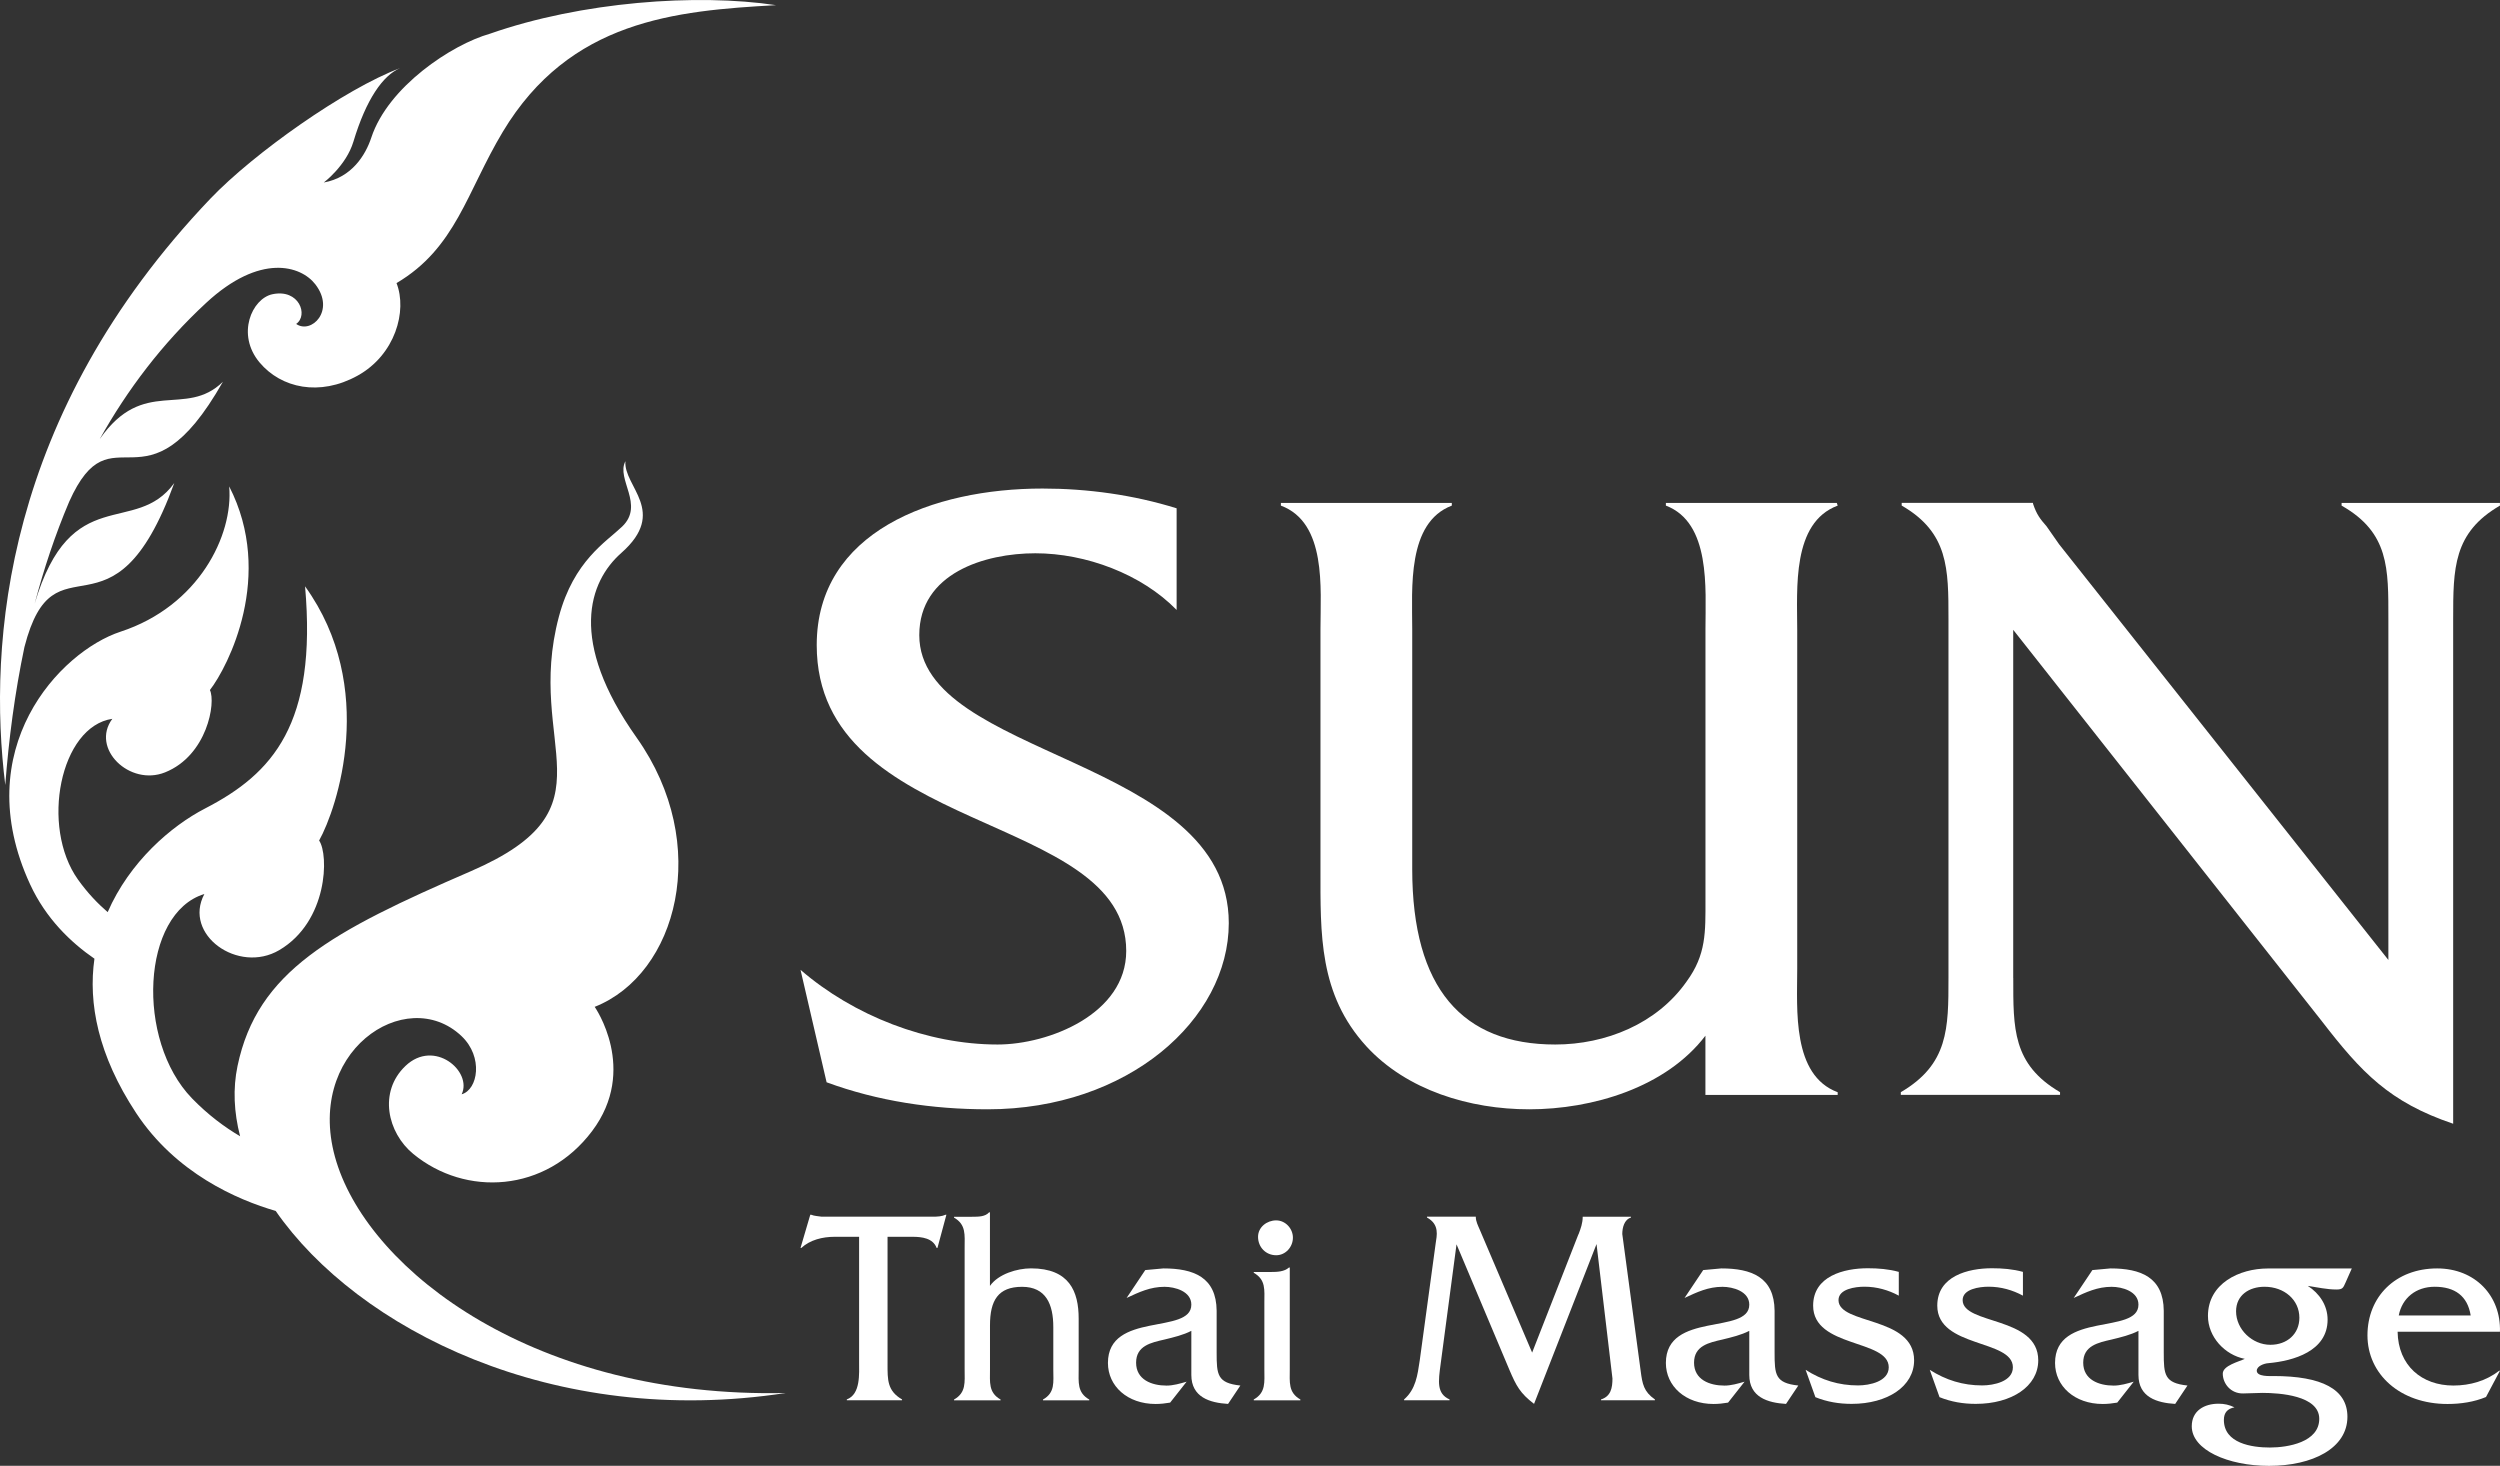 <svg xmlns="http://www.w3.org/2000/svg" id="Layer_2" width="455.33" height="266.97" viewBox="0 0 455.33 266.97"><rect x="0" y="0" width="455.33" height="266.97" fill="#333333" stroke="none"/><g id="Layer_1-2"><path d="M214.3,111.09c-6.39-6.55-16.55-10.32-25.73-10.32s-21.14,3.61-21.14,14.91c0,22.45,56.37,22.12,56.37,52.44,0,17.53-18.35,33.92-43.92,33.92-10,0-19.99-1.48-29.33-4.92l-4.75-20.48c9.67,8.36,23.1,13.6,35.89,13.6,9.34,0,23.43-5.57,23.43-17.04,0-25.56-56.37-20.97-56.37-55.71,0-20.65,21.14-28.51,41.13-28.51,8.19,0,16.55,1.15,24.42,3.6v18.52Z" fill="#fff"></path><path d="M310.64,188.6c-7.21,9.5-20.65,13.44-32.12,13.44-10.81,0-22.29-3.44-29.66-11.47-8.68-9.5-8.36-20.48-8.36-32.28v-43.75c0-7.37,1.15-19.34-7.21-22.45v-.49h31.13v.49c-8.19,3.11-7.21,15.08-7.21,22.45v43.75c0,21.79,9.18,31.95,26.05,31.95,9.18,0,18.52-3.77,23.92-11.47,3.6-4.92,3.44-9.01,3.44-14.91v-49.32c0-7.37.98-19.34-7.21-22.45v-.49h31.13l.16.49c-8.36,3.11-7.37,15.08-7.37,22.61v61.78c0,7.37-.98,19.34,7.37,22.45v.49h-24.09v-10.81Z" fill="#fff"></path><path d="M366.68,178.11c0,9.18-.16,15.73,8.52,20.81v.49h-29v-.49c8.68-5.08,8.68-11.63,8.68-20.81v-65.38c0-9.18,0-15.73-8.52-20.65v-.49h23.92v.16c.66,1.97,1.31,2.79,2.46,4.1l2.29,3.28,59.97,75.71v-62.1c0-9.18.16-15.73-8.52-20.65v-.49h28.84v.49c-8.52,4.92-8.52,11.47-8.52,20.65v91.93c-11.63-3.93-16.71-9.34-23.92-18.68l-56.21-71.28v63.42Z" fill="#fff"></path><path d="M161.65,248.43c0,2.9-.05,4.88,2.64,6.45v.15h-10.06v-.15c2.54-.96,2.24-4.67,2.24-6.96v-22.66h-4.47c-2.18,0-4.47.56-6.05,2.03h-.15l1.78-6.05h.15c.61.25,1.27.25,1.93.36h20.22c.86,0,1.68-.05,2.34-.36h.15l-1.63,6.05h-.15c-.66-1.78-2.69-2.03-4.37-2.03h-4.57v23.17Z" fill="#fff"></path><path d="M177.05,221.61c1.17,0,2.39,0,3.1-.81h.15v13.41c1.52-2.18,4.98-3.2,7.47-3.2,7.01,0,8.69,4.22,8.69,9.15v9.25c0,2.34-.3,4.22,1.93,5.49v.15h-8.43v-.15c2.24-1.27,1.88-3.15,1.88-5.49v-7.72c0-4.11-1.32-7.32-5.69-7.32s-5.84,2.49-5.84,7.01v8.03c0,2.34-.3,4.22,1.93,5.49v.15h-8.48v-.15c2.24-1.27,1.93-3.15,1.93-5.49v-22.15c0-2.34.3-4.22-1.93-5.49v-.15h3.3Z" fill="#fff"></path><path d="M223.69,255.7c-3.35-.2-6.71-1.22-6.71-5.28v-8.03c-1.47.76-3.2,1.17-4.88,1.58-2.44.56-5.18,1.12-5.18,4.22s2.84,4.17,5.54,4.17c1.22,0,2.44-.36,3.66-.71l-3,3.81c-.86.15-1.78.25-2.64.25-5.13,0-8.69-3.25-8.69-7.47,0-9.45,15.19-5.08,15.19-10.62,0-2.44-3-3.25-4.88-3.25-2.59,0-4.62.96-6.91,2.03l3.4-5.08,3.3-.3c5.49,0,9.65,1.58,9.7,7.72v7.62c0,4.01.1,5.54,4.32,5.99l-2.24,3.35Z" fill="#fff"></path><path d="M231.46,231.67c1.17,0,2.44-.05,3.3-.81h.15v18.54c0,2.34-.3,4.22,1.93,5.49v.15h-8.49v-.15c2.24-1.27,1.93-3.15,1.93-5.49v-12.14c0-2.34.3-4.17-1.93-5.44v-.15h3.1ZM232.43,228.62c-1.88,0-3.3-1.47-3.3-3.35,0-1.78,1.63-3,3.3-3s3.05,1.47,3.05,3.15-1.32,3.2-3.05,3.2Z" fill="#fff"></path><path d="M287.5,224.81c.41-1.07.76-2.08.76-3.15v-.05h8.79v.15c-1.22.36-1.58,1.83-1.58,3l3.35,24.94c.31,2.39.56,3.76,2.59,5.18v.15h-9.81v-.15c1.78-.56,2.08-2.08,2.08-3.81l-2.9-24.49-11.38,29.11c-2.54-1.93-3.25-3.3-4.47-6.15l-9.65-22.91-2.9,21.85c-.41,3.1-.76,5.33,1.63,6.4v.15h-8.28v-.15c2.13-1.88,2.44-4.37,2.85-7.11l2.9-21.29c.2-1.42.76-3.45-1.58-4.73v-.15h8.89v.05c0,.81.41,1.58.71,2.29l9.55,22.41,8.43-21.54Z" fill="#fff"></path><path d="M325.31,255.7c-3.35-.2-6.71-1.22-6.71-5.28v-8.03c-1.47.76-3.2,1.17-4.88,1.58-2.44.56-5.18,1.12-5.18,4.22s2.84,4.17,5.54,4.17c1.22,0,2.44-.36,3.66-.71l-3,3.81c-.86.15-1.78.25-2.64.25-5.13,0-8.69-3.25-8.69-7.47,0-9.45,15.19-5.08,15.19-10.62,0-2.44-3-3.25-4.88-3.25-2.59,0-4.62.96-6.91,2.03l3.4-5.08,3.3-.3c5.49,0,9.65,1.58,9.7,7.72v7.62c0,4.01.1,5.54,4.32,5.99l-2.24,3.35Z" fill="#fff"></path><path d="M345.83,235.98c-1.88-1.02-4.01-1.63-6.25-1.63-1.68,0-4.73.41-4.73,2.44,0,4.52,13.77,2.9,13.77,10.97,0,4.73-4.83,7.93-11.38,7.93-2.29,0-4.47-.36-6.6-1.22l-1.78-4.98c2.95,1.88,6.05,2.84,9.55,2.84,2.08,0,5.59-.71,5.59-3.3,0-5.13-13.77-3.51-13.77-11.23,0-5.38,5.59-6.81,9.96-6.81,1.88,0,3.81.15,5.64.66v4.32Z" fill="#fff"></path><path d="M368.44,235.98c-1.88-1.02-4.01-1.63-6.25-1.63-1.68,0-4.73.41-4.73,2.44,0,4.52,13.77,2.9,13.77,10.97,0,4.73-4.83,7.93-11.38,7.93-2.29,0-4.47-.36-6.6-1.22l-1.78-4.98c2.95,1.88,6.05,2.84,9.55,2.84,2.08,0,5.59-.71,5.59-3.3,0-5.13-13.77-3.51-13.77-11.23,0-5.38,5.59-6.81,9.96-6.81,1.88,0,3.81.15,5.64.66v4.32Z" fill="#fff"></path><path d="M396.19,255.7c-3.35-.2-6.71-1.22-6.71-5.28v-8.03c-1.47.76-3.2,1.17-4.88,1.58-2.44.56-5.18,1.12-5.18,4.22s2.84,4.17,5.54,4.17c1.22,0,2.44-.36,3.66-.71l-3,3.81c-.86.15-1.78.25-2.64.25-5.13,0-8.69-3.25-8.69-7.47,0-9.45,15.19-5.08,15.19-10.62,0-2.44-3-3.25-4.88-3.25-2.59,0-4.62.96-6.91,2.03l3.4-5.08,3.3-.3c5.49,0,9.65,1.58,9.7,7.72v7.62c0,4.01.1,5.54,4.32,5.99l-2.24,3.35Z" fill="#fff"></path><path d="M428.35,231l-1.17,2.64c-.41.91-.51,1.22-1.63,1.22-1.78,0-3.51-.41-5.23-.66,2.13,1.37,3.61,3.56,3.61,6.15,0,5.74-6.2,7.52-10.82,7.93-.71.05-2.08.51-2.08,1.37,0,1.12,2.39.97,3.05.97,8.79,0,13.46,2.39,13.46,7.42,0,5.74-6.35,8.94-14.28,8.94-7.47,0-14.07-2.9-14.07-7.21,0-2.84,2.29-4.11,4.88-4.11,1.07,0,1.93.2,2.9.66-1.27.25-1.93.96-1.93,2.29,0,4.27,5.08,5.03,8.38,5.03s8.99-.97,8.99-5.23-7.27-4.72-10.36-4.72l-3.5.1c-2.24.05-3.71-1.78-3.71-3.61,0-1.47,2.95-2.18,4.01-2.69-3.66-.71-6.71-4.01-6.71-7.82,0-5.89,5.69-8.64,10.92-8.64h15.29ZM413.51,244.93c3.05,0,5.28-1.98,5.28-4.93,0-3.25-2.74-5.64-6.35-5.64-2.79,0-5.18,1.52-5.18,4.47,0,3.3,2.95,6.1,6.25,6.1Z" fill="#fff"></path><path d="M436.68,242.54c.1,6.2,4.42,9.81,10.16,9.81,3.05,0,6-.86,8.33-2.69h.15l-2.54,4.78c-2.18.91-4.62,1.27-7.01,1.27-8.64,0-14.58-5.44-14.58-12.5s5.13-12.19,12.7-12.19c6.91,0,11.63,4.98,11.43,11.53h-18.65ZM449.99,239.59c-.56-3.56-2.9-5.23-6.55-5.23-3.4,0-5.94,2.03-6.55,5.23h13.11Z" fill="#fff"></path><path d="M5.5,161.1c2.86,6.19,7.39,10.54,11.7,13.51-1.15,8.08.64,17.56,7.59,28.1,7.24,10.98,18.41,15.8,25.42,17.84,14.91,21.48,50.58,39.67,92.89,33.16-45.45,1-75.59-22.02-81.82-42.08-6.2-19.97,12.68-32.51,22.78-22.92,4.01,3.8,3,9.74.02,10.6,2.01-4.17-4.99-10.18-10.24-5.16-4.95,4.73-3.28,12.15,1.43,16.02,9.52,7.83,24.11,7.08,32.57-4.16,8.46-11.24.47-22.63.47-22.63,15.02-5.94,21.43-29.56,7.65-49.02-12.51-17.65-8.73-28.42-2.8-33.65,8.57-7.56.35-12.1.75-16.71-1.76,3.26,3.54,7.95-.6,11.91-2.93,2.81-8.8,6.23-11.51,16.37-6.33,23.72,10.75,34.79-16.03,46.39-25.36,10.98-38.89,18.2-42.51,35.48-.86,4.11-.66,8.43.47,12.8-2.79-1.64-5.82-3.87-8.77-6.91-10.27-10.61-9.19-33.73,2.26-37.21-3.94,7.39,6.17,14.62,13.64,10.22,8.86-5.21,9.06-17.36,7.26-19.96,3.27-5.85,10.7-27.89-2.56-46.3,2.21,25.07-5.87,34.09-18.19,40.45-6.24,3.22-13.79,9.77-17.76,18.89-1.8-1.55-3.66-3.48-5.4-5.92-6.89-9.66-3.26-27.9,6.25-29.29-4.01,5.4,3.15,12.35,9.61,9.75,7.66-3.08,9.28-12.71,8.16-14.99,3.3-4.25,11.84-20.87,3.51-37.09.78,8.92-5.57,21.8-19.78,26.46-11.02,3.61-27.87,21.38-16.47,46.04ZM.96,142.97c.63-8.29,1.73-16.74,3.49-25.12,5.5-21.38,16.01,1.11,27.29-29.87-7.13,9.83-18.8-.33-25.43,21.98,1.66-6.31,3.73-12.54,6.29-18.58,7.88-17.61,13.71,3.33,28-21.85-6.82,6.69-14.45-1.03-22.44,10.45,5.04-9.01,11.39-17.4,19.37-24.8,9.85-9.13,17.28-6.79,19.9-3.4,3.71,4.81-.75,9.14-3.49,7.22,2.27-1.56.56-6.45-4.33-5.41-3.73.8-6.62,7.32-2.33,12.43,3.94,4.69,10.95,6.21,17.83,2.41,6.88-3.8,9.1-11.79,7.11-16.87,10.81-6.38,12.77-16.58,19.36-27.56C103.78,3.69,122.95,1.96,141.34.94c-14.42-2.17-35.45-.63-52.1,5.2-6.96,1.97-18.55,9.65-21.61,18.91-1.06,3.21-3.57,7.28-8.66,8.19,0,0,4.09-3.07,5.4-7.45,2.32-7.72,5.38-12.06,8.49-13.38-10.05,3.77-26.66,15.52-34.53,23.76C.77,75.56-2.24,117.17.96,142.97Z" fill="#fff"></path></g></svg>